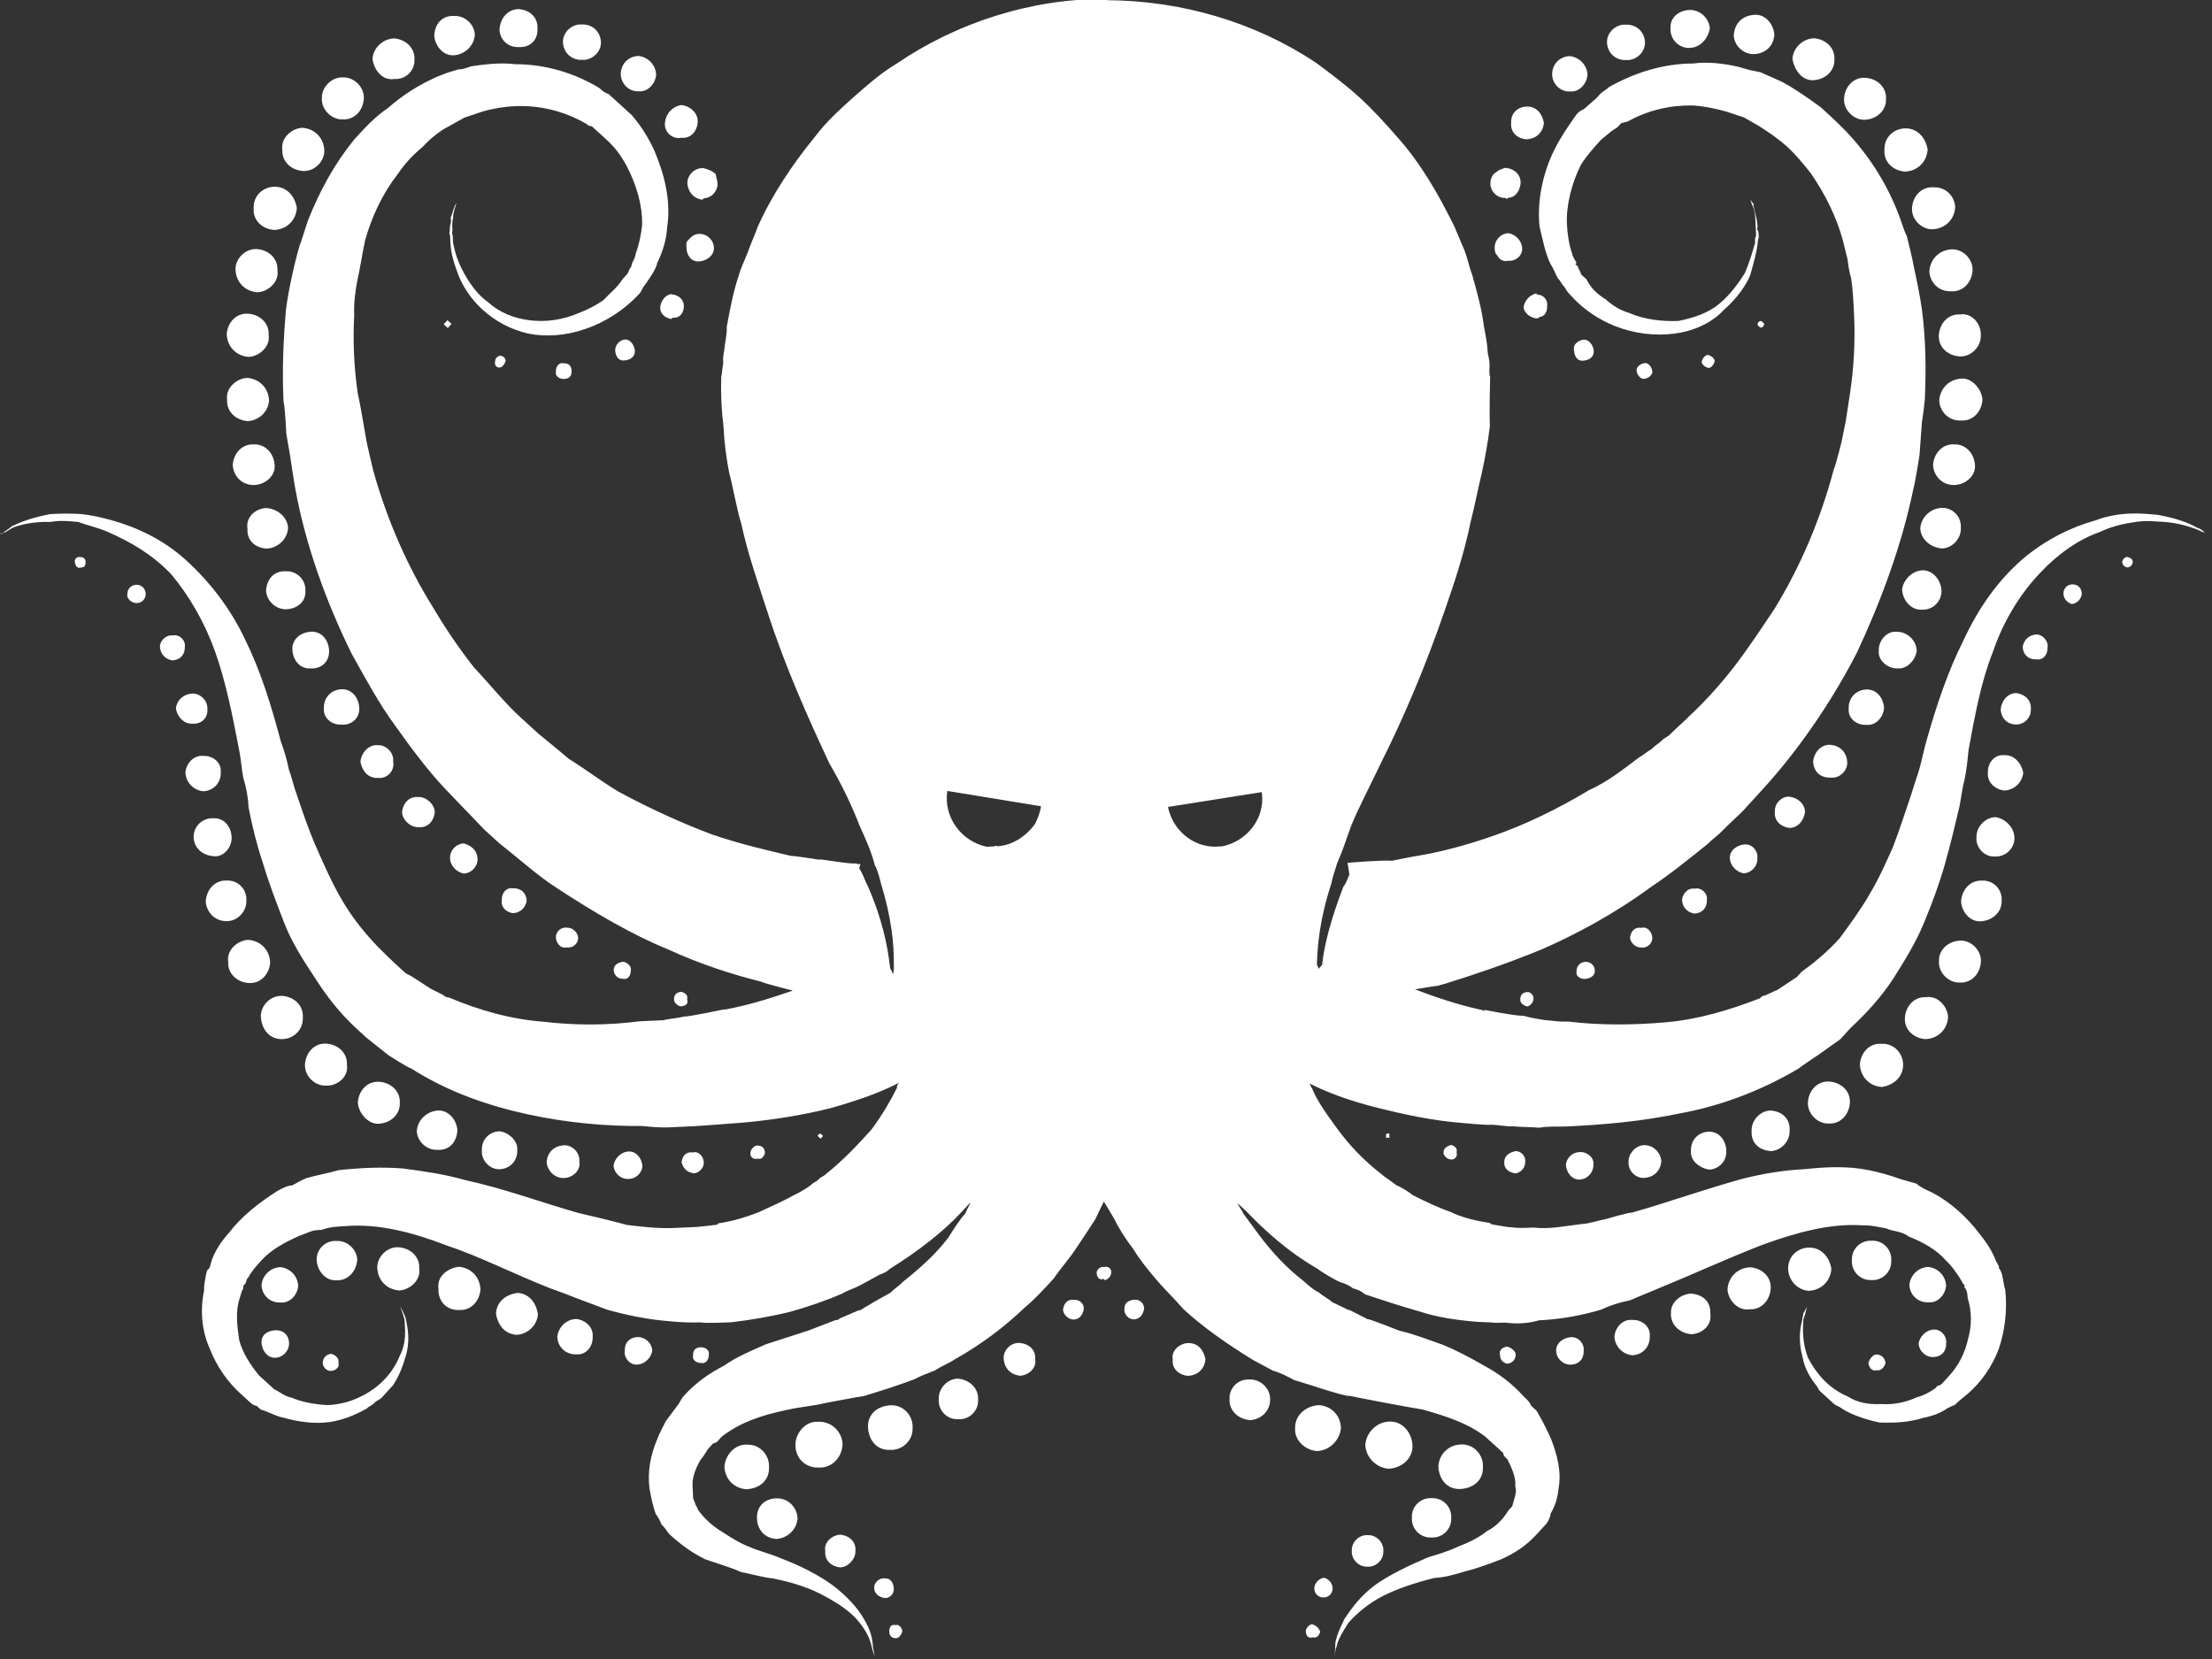 <?xml version="1.0" encoding="UTF-8" standalone="no"?> <svg xmlns="http://www.w3.org/2000/svg" xmlns:xlink="http://www.w3.org/1999/xlink" xmlns:serif="http://www.serif.com/" width="100%" height="100%" viewBox="0 0 536 402" version="1.1" xml:space="preserve" style="fill-rule:evenodd;clip-rule:evenodd;stroke-linejoin:round;stroke-miterlimit:2;"><rect x="0" y="0" width="536" height="402" fill="#333333" stroke="none"/> <g transform="matrix(1,0,0,1,-559.47,-1482.311)"> <g transform="matrix(331.383,302.098,302.098,-331.383,681.796,1537.988)"> <path d="M0.156,0.311C0.126,0.284 0.105,0.247 0.096,0.209C0.093,0.199 0.092,0.189 0.091,0.18C0.09,0.17 0.089,0.16 0.09,0.15C0.091,0.131 0.094,0.111 0.1,0.093C0.101,0.091 0.104,0.082 0.105,0.08C0.107,0.075 0.108,0.071 0.11,0.067C0.114,0.058 0.119,0.05 0.124,0.042C0.127,0.039 0.129,0.035 0.132,0.031C0.133,0.029 0.135,0.027 0.136,0.026C0.137,0.024 0.139,0.022 0.14,0.02C0.146,0.013 0.152,0.007 0.159,0.001C0.165,-0.005 0.172,-0.011 0.179,-0.016C0.181,-0.017 0.197,-0.029 0.201,-0.031C0.215,-0.041 0.23,-0.049 0.244,-0.057C0.272,-0.073 0.3,-0.085 0.324,-0.095C0.337,-0.099 0.349,-0.104 0.359,-0.109C0.366,-0.112 0.373,-0.115 0.379,-0.119C0.382,-0.12 0.385,-0.122 0.388,-0.124C0.405,-0.134 0.416,-0.144 0.423,-0.152C0.424,-0.153 0.425,-0.154 0.426,-0.156L0.424,-0.155C0.423,-0.155 0.422,-0.154 0.422,-0.154C0.414,-0.147 0.402,-0.138 0.384,-0.13C0.381,-0.129 0.378,-0.127 0.374,-0.126L0.373,-0.124C0.373,-0.124 0.372,-0.124 0.372,-0.125C0.372,-0.125 0.371,-0.125 0.371,-0.125C0.371,-0.126 0.359,-0.134 0.356,-0.136C0.354,-0.138 0.352,-0.139 0.352,-0.139C0.352,-0.139 0.352,-0.139 0.352,-0.139C0.352,-0.139 0.343,-0.145 0.342,-0.146C0.331,-0.152 0.319,-0.159 0.303,-0.166C0.288,-0.172 0.27,-0.178 0.25,-0.183C0.24,-0.185 0.229,-0.186 0.218,-0.188C0.215,-0.188 0.197,-0.189 0.197,-0.189C0.196,-0.189 0.185,-0.189 0.185,-0.189C0.185,-0.189 0.185,-0.189 0.185,-0.189L0.184,-0.189C0.172,-0.189 0.16,-0.187 0.147,-0.186C0.135,-0.184 0.122,-0.181 0.109,-0.177C0.084,-0.17 0.059,-0.159 0.035,-0.144C0.032,-0.142 0.022,-0.135 0.022,-0.135L0.013,-0.128C0.013,-0.128 0.013,-0.128 0.013,-0.128C0.012,-0.128 0.012,-0.128 0.013,-0.128C0.013,-0.128 0.004,-0.121 0.001,-0.119C-0.01,-0.11 -0.02,-0.1 -0.029,-0.089C-0.034,-0.084 -0.038,-0.078 -0.041,-0.073C-0.042,-0.071 -0.049,-0.06 -0.049,-0.06L-0.052,-0.055C-0.058,-0.043 -0.062,-0.03 -0.063,-0.017C-0.064,-0.01 -0.064,-0.004 -0.063,0.003C-0.063,0.009 -0.062,0.016 -0.06,0.021L-0.057,0.03L-0.052,0.039C-0.049,0.044 -0.045,0.049 -0.041,0.053C-0.032,0.062 -0.021,0.068 -0.01,0.071L-0.006,0.072C-0.005,0.072 -0.004,0.072 -0.003,0.073C-0.003,0.073 0.001,0.073 0.001,0.073L0.008,0.073C0.014,0.073 0.019,0.072 0.025,0.07C0.036,0.066 0.046,0.06 0.053,0.052C0.056,0.048 0.059,0.043 0.061,0.038C0.062,0.037 0.063,0.033 0.063,0.033L0.064,0.031C0.064,0.029 0.065,0.028 0.065,0.027C0.065,0.026 0.065,0.024 0.065,0.023C0.066,0.018 0.065,0.013 0.065,0.008C0.064,0.003 0.062,-0.002 0.06,-0.006C0.056,-0.015 0.05,-0.022 0.043,-0.027C0.036,-0.032 0.028,-0.035 0.02,-0.035C0.012,-0.036 0.005,-0.034 -0.001,-0.032C-0.007,-0.03 -0.012,-0.027 -0.016,-0.024C-0.017,-0.023 -0.018,-0.022 -0.019,-0.021C-0.02,-0.021 -0.02,-0.02 -0.021,-0.019C-0.023,-0.017 -0.024,-0.016 -0.025,-0.014C-0.027,-0.012 -0.028,-0.009 -0.029,-0.007C-0.03,-0.006 -0.03,-0.005 -0.03,-0.005C-0.03,-0.005 -0.03,-0.006 -0.029,-0.007C-0.029,-0.009 -0.027,-0.012 -0.026,-0.015C-0.024,-0.016 -0.024,-0.018 -0.022,-0.02C-0.021,-0.021 -0.021,-0.022 -0.02,-0.022C-0.019,-0.023 -0.018,-0.024 -0.017,-0.025C-0.013,-0.029 -0.008,-0.032 -0.002,-0.035C0.004,-0.038 0.012,-0.04 0.02,-0.04C0.029,-0.04 0.038,-0.038 0.047,-0.033C0.064,-0.023 0.077,-0.001 0.077,0.024C0.077,0.025 0.076,0.027 0.076,0.029C0.076,0.03 0.075,0.036 0.075,0.036C0.075,0.036 0.074,0.041 0.073,0.042C0.071,0.049 0.068,0.055 0.064,0.06C0.056,0.072 0.044,0.08 0.031,0.086C0.024,0.089 0.017,0.091 0.009,0.092C0.007,0.092 0.001,0.092 0.001,0.092L-0.005,0.092C-0.006,0.092 -0.007,0.092 -0.008,0.092C-0.01,0.091 -0.012,0.091 -0.014,0.091C-0.029,0.088 -0.044,0.081 -0.056,0.07C-0.063,0.065 -0.068,0.059 -0.073,0.053C-0.074,0.051 -0.075,0.049 -0.077,0.047L-0.08,0.042L-0.083,0.036L-0.085,0.031C-0.088,0.023 -0.09,0.015 -0.091,0.006C-0.093,-0.002 -0.093,-0.01 -0.093,-0.019C-0.092,-0.036 -0.088,-0.052 -0.082,-0.068L-0.077,-0.079C-0.076,-0.082 -0.072,-0.089 -0.071,-0.091C-0.067,-0.098 -0.063,-0.105 -0.058,-0.112C-0.048,-0.125 -0.038,-0.137 -0.026,-0.149C-0.023,-0.151 -0.013,-0.161 -0.013,-0.161L-0.004,-0.168C-0.004,-0.168 0.007,-0.177 0.011,-0.18C0.036,-0.199 0.065,-0.214 0.093,-0.225C0.108,-0.23 0.122,-0.235 0.137,-0.238C0.151,-0.241 0.166,-0.244 0.18,-0.245L0.195,-0.246C0.197,-0.246 0.208,-0.247 0.211,-0.247C0.215,-0.247 0.218,-0.247 0.221,-0.247C0.235,-0.246 0.248,-0.246 0.26,-0.244C0.285,-0.24 0.308,-0.235 0.327,-0.228C0.346,-0.222 0.363,-0.214 0.376,-0.207C0.377,-0.207 0.392,-0.199 0.392,-0.199C0.387,-0.208 0.381,-0.219 0.372,-0.231L0.371,-0.232C0.372,-0.232 0.371,-0.232 0.371,-0.232C0.371,-0.232 0.361,-0.246 0.358,-0.249C0.356,-0.252 0.353,-0.255 0.351,-0.258C0.348,-0.261 0.345,-0.264 0.342,-0.267C0.331,-0.28 0.318,-0.292 0.304,-0.302C0.29,-0.313 0.274,-0.321 0.257,-0.327C0.256,-0.328 0.255,-0.328 0.254,-0.328L0.247,-0.33L0.235,-0.332C0.235,-0.332 0.235,-0.332 0.235,-0.332L0.231,-0.333C0.222,-0.333 0.213,-0.333 0.204,-0.332C0.194,-0.331 0.185,-0.329 0.176,-0.326C0.167,-0.323 0.158,-0.319 0.149,-0.315C0.14,-0.311 0.131,-0.306 0.122,-0.301C0.118,-0.299 0.114,-0.296 0.11,-0.294C0.106,-0.291 0.101,-0.288 0.097,-0.286C0.08,-0.275 0.063,-0.265 0.045,-0.258C0.028,-0.251 0.01,-0.248 -0.007,-0.248C-0.024,-0.248 -0.039,-0.253 -0.051,-0.259C-0.057,-0.262 -0.062,-0.265 -0.066,-0.268C-0.071,-0.272 -0.075,-0.276 -0.078,-0.279C-0.084,-0.287 -0.087,-0.293 -0.089,-0.298C-0.089,-0.3 -0.09,-0.302 -0.09,-0.304C-0.091,-0.305 -0.091,-0.305 -0.091,-0.305C-0.091,-0.305 -0.09,-0.305 -0.09,-0.304C-0.089,-0.302 -0.089,-0.301 -0.088,-0.298C-0.086,-0.294 -0.082,-0.288 -0.075,-0.282C-0.072,-0.278 -0.068,-0.275 -0.064,-0.272C-0.059,-0.27 -0.054,-0.267 -0.048,-0.265C-0.036,-0.261 -0.023,-0.258 -0.008,-0.259C0.007,-0.261 0.023,-0.266 0.038,-0.274C0.053,-0.282 0.068,-0.293 0.084,-0.305C0.088,-0.308 0.091,-0.311 0.095,-0.314C0.1,-0.317 0.104,-0.32 0.108,-0.324C0.116,-0.33 0.125,-0.336 0.134,-0.341C0.144,-0.347 0.154,-0.352 0.164,-0.357C0.174,-0.362 0.185,-0.365 0.197,-0.368C0.208,-0.371 0.22,-0.373 0.232,-0.373L0.238,-0.373C0.238,-0.373 0.238,-0.373 0.239,-0.373C0.239,-0.373 0.24,-0.373 0.239,-0.373L0.254,-0.372C0.254,-0.372 0.266,-0.37 0.268,-0.369C0.291,-0.365 0.312,-0.356 0.331,-0.345C0.35,-0.334 0.367,-0.321 0.381,-0.308C0.385,-0.305 0.389,-0.302 0.392,-0.299C0.396,-0.295 0.399,-0.292 0.402,-0.289C0.405,-0.286 0.42,-0.27 0.42,-0.27C0.432,-0.257 0.442,-0.244 0.45,-0.232C0.458,-0.219 0.464,-0.208 0.468,-0.197C0.468,-0.198 0.468,-0.199 0.469,-0.2C0.471,-0.207 0.473,-0.216 0.474,-0.226C0.474,-0.236 0.474,-0.248 0.472,-0.26C0.472,-0.262 0.471,-0.263 0.471,-0.265C0.471,-0.267 0.47,-0.268 0.47,-0.27C0.47,-0.271 0.468,-0.278 0.467,-0.28C0.465,-0.286 0.462,-0.293 0.459,-0.3C0.456,-0.306 0.452,-0.313 0.447,-0.319L0.447,-0.32C0.447,-0.32 0.447,-0.32 0.447,-0.32C0.447,-0.32 0.447,-0.32 0.447,-0.32C0.447,-0.32 0.441,-0.327 0.44,-0.328C0.437,-0.331 0.434,-0.334 0.431,-0.337C0.425,-0.343 0.418,-0.348 0.411,-0.353C0.407,-0.355 0.396,-0.361 0.396,-0.361C0.396,-0.361 0.389,-0.365 0.387,-0.366C0.369,-0.375 0.349,-0.383 0.33,-0.394C0.32,-0.399 0.311,-0.405 0.301,-0.412C0.292,-0.419 0.284,-0.427 0.276,-0.436C0.273,-0.441 0.269,-0.446 0.266,-0.451C0.265,-0.453 0.264,-0.456 0.263,-0.459C0.261,-0.461 0.26,-0.464 0.259,-0.467C0.256,-0.478 0.254,-0.49 0.255,-0.501C0.255,-0.507 0.256,-0.513 0.258,-0.518L0.26,-0.522C0.26,-0.522 0.26,-0.523 0.26,-0.524L0.261,-0.526C0.263,-0.529 0.264,-0.531 0.266,-0.533C0.272,-0.543 0.28,-0.55 0.289,-0.554C0.299,-0.559 0.309,-0.561 0.318,-0.561L0.319,-0.561L0.325,-0.561C0.326,-0.561 0.328,-0.561 0.329,-0.56C0.33,-0.56 0.331,-0.56 0.332,-0.56C0.336,-0.558 0.341,-0.557 0.344,-0.555C0.352,-0.551 0.359,-0.546 0.364,-0.54C0.369,-0.534 0.372,-0.527 0.374,-0.521C0.374,-0.519 0.375,-0.518 0.375,-0.516C0.375,-0.514 0.376,-0.513 0.376,-0.511C0.376,-0.51 0.376,-0.508 0.376,-0.507C0.376,-0.505 0.376,-0.504 0.376,-0.502C0.375,-0.496 0.373,-0.491 0.371,-0.487C0.367,-0.478 0.361,-0.474 0.357,-0.471C0.356,-0.47 0.35,-0.468 0.35,-0.468C0.35,-0.468 0.356,-0.471 0.357,-0.472C0.36,-0.475 0.366,-0.48 0.368,-0.488C0.371,-0.496 0.372,-0.507 0.367,-0.519C0.365,-0.524 0.362,-0.529 0.357,-0.534C0.352,-0.538 0.346,-0.542 0.34,-0.544C0.337,-0.546 0.333,-0.546 0.33,-0.547L0.327,-0.547C0.326,-0.547 0.325,-0.547 0.324,-0.547C0.323,-0.547 0.32,-0.547 0.319,-0.547C0.312,-0.546 0.304,-0.544 0.298,-0.54C0.292,-0.535 0.286,-0.53 0.283,-0.523C0.282,-0.521 0.281,-0.519 0.281,-0.518L0.28,-0.517C0.28,-0.516 0.28,-0.516 0.28,-0.515L0.279,-0.513C0.279,-0.513 0.279,-0.513 0.279,-0.513C0.279,-0.513 0.279,-0.513 0.279,-0.513L0.279,-0.513L0.279,-0.512C0.278,-0.508 0.278,-0.504 0.278,-0.5C0.278,-0.492 0.281,-0.484 0.284,-0.477C0.285,-0.475 0.286,-0.473 0.287,-0.471C0.288,-0.469 0.289,-0.468 0.291,-0.466C0.293,-0.462 0.296,-0.459 0.299,-0.456C0.311,-0.443 0.328,-0.434 0.346,-0.427C0.364,-0.419 0.383,-0.414 0.404,-0.406C0.406,-0.405 0.419,-0.4 0.419,-0.4C0.424,-0.398 0.429,-0.396 0.434,-0.394C0.444,-0.389 0.454,-0.383 0.463,-0.376C0.467,-0.373 0.472,-0.369 0.476,-0.365C0.478,-0.364 0.488,-0.354 0.488,-0.354C0.495,-0.346 0.502,-0.337 0.508,-0.328C0.513,-0.32 0.518,-0.311 0.522,-0.302C0.523,-0.299 0.524,-0.297 0.525,-0.295C0.526,-0.293 0.529,-0.284 0.53,-0.281C0.531,-0.279 0.532,-0.277 0.532,-0.275C0.537,-0.257 0.54,-0.24 0.54,-0.225C0.54,-0.223 0.54,-0.221 0.54,-0.219C0.541,-0.221 0.541,-0.223 0.542,-0.225C0.542,-0.23 0.543,-0.235 0.544,-0.241C0.545,-0.251 0.544,-0.263 0.542,-0.275C0.542,-0.278 0.541,-0.281 0.541,-0.284C0.54,-0.287 0.539,-0.29 0.538,-0.293C0.537,-0.296 0.535,-0.303 0.535,-0.303C0.535,-0.303 0.535,-0.303 0.535,-0.303C0.535,-0.302 0.535,-0.302 0.535,-0.302L0.53,-0.313C0.53,-0.314 0.53,-0.314 0.529,-0.315C0.528,-0.317 0.522,-0.329 0.522,-0.329C0.518,-0.336 0.514,-0.343 0.51,-0.35C0.507,-0.357 0.503,-0.365 0.501,-0.374C0.498,-0.382 0.496,-0.391 0.496,-0.4C0.496,-0.403 0.497,-0.405 0.497,-0.407L0.498,-0.417C0.498,-0.417 0.5,-0.425 0.501,-0.427C0.504,-0.436 0.509,-0.444 0.516,-0.45C0.52,-0.453 0.524,-0.456 0.528,-0.458C0.529,-0.458 0.532,-0.459 0.534,-0.46C0.537,-0.46 0.539,-0.461 0.541,-0.461C0.55,-0.461 0.557,-0.46 0.564,-0.458C0.571,-0.455 0.577,-0.452 0.583,-0.45C0.588,-0.447 0.594,-0.444 0.598,-0.441C0.608,-0.435 0.617,-0.431 0.626,-0.429C0.634,-0.427 0.642,-0.426 0.648,-0.427C0.655,-0.428 0.659,-0.43 0.662,-0.432C0.663,-0.433 0.667,-0.435 0.667,-0.435C0.667,-0.435 0.663,-0.432 0.663,-0.432C0.66,-0.429 0.656,-0.426 0.649,-0.424C0.643,-0.422 0.634,-0.421 0.624,-0.422C0.615,-0.423 0.604,-0.426 0.594,-0.43C0.588,-0.432 0.583,-0.435 0.577,-0.437C0.572,-0.439 0.566,-0.44 0.56,-0.441C0.555,-0.442 0.549,-0.442 0.544,-0.441C0.543,-0.441 0.542,-0.44 0.541,-0.44C0.539,-0.439 0.539,-0.439 0.537,-0.438C0.536,-0.437 0.534,-0.435 0.532,-0.433C0.529,-0.43 0.527,-0.425 0.526,-0.42C0.526,-0.418 0.525,-0.413 0.525,-0.413L0.525,-0.409C0.525,-0.409 0.525,-0.409 0.525,-0.409C0.525,-0.409 0.525,-0.409 0.525,-0.409L0.526,-0.407C0.526,-0.405 0.526,-0.404 0.526,-0.403C0.528,-0.391 0.534,-0.38 0.542,-0.369C0.546,-0.363 0.551,-0.358 0.555,-0.352C0.555,-0.352 0.567,-0.336 0.568,-0.335L0.575,-0.323C0.575,-0.323 0.58,-0.314 0.582,-0.31C0.583,-0.307 0.585,-0.303 0.587,-0.299C0.588,-0.295 0.59,-0.291 0.591,-0.287C0.596,-0.272 0.599,-0.256 0.6,-0.241C0.601,-0.234 0.601,-0.226 0.601,-0.219C0.6,-0.212 0.6,-0.205 0.599,-0.199C0.598,-0.192 0.597,-0.186 0.596,-0.18C0.595,-0.177 0.593,-0.17 0.593,-0.17C0.593,-0.17 0.6,-0.172 0.603,-0.173C0.608,-0.175 0.615,-0.177 0.621,-0.178C0.628,-0.18 0.634,-0.181 0.642,-0.182C0.649,-0.183 0.656,-0.183 0.664,-0.184C0.679,-0.184 0.694,-0.182 0.71,-0.179C0.714,-0.178 0.718,-0.177 0.722,-0.176C0.726,-0.174 0.73,-0.173 0.734,-0.172C0.738,-0.17 0.749,-0.165 0.749,-0.165C0.749,-0.165 0.762,-0.159 0.762,-0.158C0.764,-0.157 0.79,-0.141 0.796,-0.137C0.808,-0.131 0.819,-0.126 0.831,-0.125C0.832,-0.125 0.834,-0.125 0.835,-0.125L0.837,-0.125C0.837,-0.125 0.837,-0.125 0.837,-0.125C0.837,-0.125 0.837,-0.125 0.837,-0.125L0.844,-0.125C0.845,-0.126 0.846,-0.126 0.848,-0.126C0.853,-0.128 0.858,-0.13 0.861,-0.134C0.863,-0.135 0.864,-0.137 0.865,-0.139C0.866,-0.141 0.866,-0.141 0.867,-0.143C0.867,-0.144 0.867,-0.145 0.867,-0.146C0.868,-0.151 0.868,-0.157 0.866,-0.162C0.865,-0.168 0.863,-0.173 0.86,-0.179C0.858,-0.184 0.855,-0.189 0.852,-0.194C0.847,-0.205 0.843,-0.215 0.841,-0.224C0.839,-0.234 0.84,-0.242 0.841,-0.249C0.843,-0.256 0.845,-0.261 0.847,-0.263C0.848,-0.264 0.851,-0.268 0.851,-0.268C0.851,-0.268 0.848,-0.264 0.848,-0.263C0.846,-0.26 0.845,-0.255 0.844,-0.249C0.844,-0.242 0.845,-0.234 0.848,-0.226C0.851,-0.218 0.856,-0.209 0.862,-0.2C0.866,-0.196 0.869,-0.191 0.872,-0.186C0.876,-0.18 0.879,-0.174 0.882,-0.168C0.885,-0.161 0.887,-0.154 0.887,-0.145C0.887,-0.143 0.887,-0.141 0.887,-0.138C0.887,-0.136 0.886,-0.133 0.885,-0.132C0.884,-0.127 0.882,-0.123 0.879,-0.119C0.874,-0.111 0.866,-0.106 0.858,-0.102C0.856,-0.101 0.848,-0.098 0.848,-0.098L0.842,-0.096L0.838,-0.096C0.836,-0.095 0.834,-0.095 0.832,-0.095C0.822,-0.094 0.813,-0.095 0.805,-0.097C0.796,-0.099 0.788,-0.101 0.78,-0.104C0.773,-0.107 0.765,-0.11 0.758,-0.114C0.758,-0.114 0.742,-0.12 0.741,-0.121L0.73,-0.124C0.73,-0.124 0.73,-0.124 0.73,-0.124C0.731,-0.124 0.731,-0.124 0.731,-0.124C0.731,-0.124 0.724,-0.126 0.721,-0.127C0.718,-0.127 0.715,-0.128 0.712,-0.128C0.709,-0.129 0.705,-0.129 0.702,-0.129C0.69,-0.13 0.679,-0.129 0.668,-0.127C0.663,-0.126 0.658,-0.125 0.653,-0.124C0.651,-0.123 0.649,-0.123 0.647,-0.122C0.649,-0.122 0.651,-0.122 0.653,-0.122C0.668,-0.123 0.685,-0.123 0.703,-0.119C0.705,-0.119 0.715,-0.117 0.717,-0.116C0.719,-0.115 0.722,-0.114 0.724,-0.114C0.726,-0.113 0.728,-0.112 0.731,-0.112C0.74,-0.108 0.749,-0.104 0.759,-0.099C0.768,-0.095 0.777,-0.089 0.786,-0.082L0.792,-0.077C0.795,-0.075 0.796,-0.073 0.799,-0.071C0.803,-0.068 0.807,-0.064 0.81,-0.059C0.818,-0.051 0.825,-0.042 0.831,-0.032C0.833,-0.027 0.836,-0.022 0.839,-0.018C0.839,-0.018 0.845,-0.005 0.846,-0.003C0.855,0.016 0.863,0.035 0.872,0.053C0.881,0.07 0.891,0.086 0.905,0.097C0.908,0.1 0.912,0.102 0.915,0.104C0.918,0.105 0.919,0.106 0.921,0.107C0.923,0.108 0.925,0.109 0.927,0.109C0.935,0.112 0.943,0.114 0.951,0.113C0.955,0.113 0.959,0.112 0.963,0.111L0.963,0.111C0.964,0.111 0.963,0.111 0.963,0.111C0.963,0.111 0.963,0.111 0.963,0.111L0.966,0.11C0.966,0.11 0.967,0.11 0.967,0.11L0.968,0.109C0.97,0.109 0.972,0.107 0.973,0.106C0.98,0.102 0.985,0.096 0.988,0.09C0.992,0.083 0.994,0.076 0.994,0.068C0.994,0.067 0.994,0.064 0.994,0.063C0.994,0.062 0.994,0.061 0.993,0.06L0.993,0.058C0.992,0.054 0.991,0.051 0.989,0.048C0.986,0.041 0.982,0.036 0.977,0.032C0.972,0.027 0.967,0.024 0.961,0.023C0.95,0.019 0.939,0.021 0.931,0.024C0.923,0.028 0.918,0.034 0.915,0.038C0.915,0.039 0.912,0.044 0.912,0.044C0.912,0.044 0.913,0.041 0.913,0.04C0.914,0.039 0.914,0.038 0.915,0.037C0.917,0.033 0.921,0.027 0.929,0.022C0.933,0.019 0.938,0.017 0.944,0.016C0.945,0.016 0.947,0.015 0.948,0.015C0.95,0.015 0.951,0.015 0.953,0.015C0.954,0.015 0.956,0.015 0.958,0.015C0.96,0.015 0.961,0.016 0.963,0.016C0.969,0.017 0.976,0.02 0.983,0.024C0.989,0.029 0.995,0.035 0.999,0.042C1.002,0.046 1.004,0.05 1.005,0.054C1.005,0.055 1.006,0.056 1.006,0.057C1.007,0.058 1.007,0.06 1.007,0.061L1.008,0.068C1.009,0.077 1.008,0.087 1.004,0.097C1,0.106 0.994,0.115 0.985,0.123C0.983,0.124 0.981,0.126 0.978,0.128L0.976,0.129C0.975,0.129 0.975,0.129 0.974,0.13L0.971,0.131C0.965,0.134 0.96,0.135 0.954,0.136C0.943,0.138 0.931,0.138 0.92,0.135C0.917,0.134 0.914,0.133 0.911,0.133C0.909,0.132 0.905,0.13 0.903,0.129C0.898,0.127 0.892,0.124 0.887,0.121C0.877,0.115 0.869,0.107 0.861,0.098C0.853,0.09 0.846,0.081 0.84,0.072C0.828,0.053 0.818,0.034 0.808,0.018C0.806,0.016 0.8,0.006 0.8,0.006C0.797,0.002 0.795,-0.002 0.792,-0.005C0.786,-0.012 0.781,-0.019 0.774,-0.024C0.771,-0.027 0.768,-0.03 0.765,-0.032C0.764,-0.033 0.756,-0.038 0.756,-0.038C0.756,-0.038 0.756,-0.038 0.756,-0.038C0.756,-0.038 0.756,-0.038 0.756,-0.038L0.755,-0.038C0.749,-0.042 0.742,-0.046 0.735,-0.048C0.728,-0.051 0.721,-0.053 0.714,-0.055C0.712,-0.055 0.706,-0.056 0.704,-0.057C0.702,-0.057 0.696,-0.058 0.694,-0.058C0.681,-0.059 0.67,-0.058 0.66,-0.056C0.65,-0.054 0.641,-0.052 0.635,-0.049C0.634,-0.049 0.633,-0.048 0.632,-0.048C0.643,-0.045 0.655,-0.04 0.668,-0.033C0.681,-0.026 0.695,-0.018 0.709,-0.007C0.709,-0.007 0.717,-0.001 0.719,0.001C0.722,0.004 0.726,0.006 0.729,0.009C0.733,0.012 0.736,0.015 0.74,0.018C0.743,0.022 0.747,0.025 0.75,0.028C0.764,0.042 0.778,0.057 0.791,0.075C0.804,0.092 0.815,0.113 0.822,0.136C0.822,0.137 0.825,0.149 0.825,0.149L0.828,0.163C0.828,0.163 0.828,0.164 0.828,0.164C0.828,0.165 0.828,0.165 0.828,0.165L0.828,0.171C0.829,0.183 0.829,0.195 0.827,0.207C0.825,0.218 0.823,0.229 0.819,0.24C0.815,0.251 0.811,0.261 0.806,0.271C0.801,0.281 0.796,0.29 0.791,0.299C0.788,0.304 0.785,0.308 0.783,0.312C0.78,0.317 0.777,0.321 0.774,0.325C0.764,0.341 0.754,0.357 0.748,0.373C0.741,0.389 0.738,0.405 0.738,0.42C0.738,0.435 0.741,0.449 0.747,0.46C0.749,0.465 0.752,0.47 0.756,0.475C0.759,0.479 0.762,0.482 0.766,0.485C0.773,0.491 0.779,0.494 0.784,0.496C0.786,0.497 0.788,0.497 0.789,0.498C0.79,0.498 0.791,0.498 0.791,0.498C0.791,0.498 0.79,0.498 0.789,0.498C0.788,0.498 0.786,0.498 0.784,0.497C0.779,0.496 0.772,0.493 0.764,0.488C0.76,0.485 0.756,0.482 0.752,0.478C0.748,0.474 0.744,0.469 0.741,0.463C0.734,0.452 0.728,0.437 0.726,0.421C0.724,0.404 0.726,0.386 0.732,0.367C0.737,0.349 0.745,0.331 0.754,0.313C0.756,0.309 0.759,0.304 0.761,0.3C0.763,0.296 0.765,0.291 0.767,0.287C0.771,0.278 0.775,0.269 0.779,0.259C0.782,0.25 0.785,0.241 0.787,0.231C0.789,0.222 0.79,0.212 0.791,0.203C0.791,0.194 0.79,0.185 0.788,0.176L0.788,0.172C0.788,0.172 0.788,0.172 0.788,0.172L0.785,0.16L0.782,0.153C0.781,0.152 0.781,0.151 0.781,0.15C0.773,0.134 0.764,0.119 0.752,0.106C0.74,0.093 0.727,0.081 0.713,0.071C0.71,0.068 0.707,0.066 0.703,0.063C0.7,0.061 0.697,0.059 0.693,0.057C0.69,0.054 0.675,0.045 0.675,0.045C0.675,0.045 0.675,0.045 0.676,0.045L0.674,0.044C0.662,0.037 0.65,0.032 0.64,0.028C0.64,0.028 0.647,0.037 0.648,0.038C0.649,0.04 0.65,0.041 0.651,0.043C0.658,0.055 0.667,0.071 0.676,0.09C0.684,0.108 0.692,0.13 0.697,0.155C0.7,0.167 0.702,0.18 0.704,0.193C0.704,0.196 0.705,0.2 0.705,0.203C0.705,0.206 0.706,0.217 0.706,0.219L0.706,0.235C0.706,0.249 0.705,0.263 0.703,0.278C0.701,0.293 0.698,0.308 0.694,0.323C0.685,0.352 0.673,0.382 0.657,0.409C0.655,0.413 0.647,0.425 0.647,0.425L0.636,0.439C0.634,0.442 0.632,0.445 0.629,0.449C0.619,0.461 0.608,0.473 0.595,0.484C0.589,0.489 0.582,0.494 0.575,0.499C0.574,0.5 0.562,0.508 0.562,0.508C0.561,0.508 0.554,0.512 0.554,0.512C0.539,0.52 0.523,0.525 0.506,0.527C0.498,0.528 0.489,0.528 0.481,0.528C0.472,0.527 0.464,0.526 0.456,0.524L0.45,0.522L0.444,0.52L0.439,0.517C0.437,0.516 0.435,0.515 0.433,0.514C0.426,0.51 0.419,0.505 0.414,0.499C0.402,0.488 0.394,0.474 0.389,0.459C0.389,0.457 0.388,0.455 0.388,0.453C0.388,0.451 0.388,0.451 0.388,0.45L0.387,0.441C0.386,0.439 0.386,0.438 0.386,0.436C0.387,0.428 0.388,0.421 0.39,0.414C0.394,0.4 0.402,0.387 0.412,0.378C0.418,0.374 0.423,0.37 0.43,0.367C0.431,0.367 0.438,0.364 0.438,0.364C0.44,0.364 0.442,0.363 0.443,0.363C0.445,0.363 0.446,0.362 0.448,0.362C0.473,0.359 0.495,0.371 0.507,0.387C0.513,0.395 0.516,0.404 0.516,0.412C0.517,0.421 0.516,0.429 0.514,0.435C0.511,0.441 0.508,0.447 0.505,0.451C0.504,0.452 0.504,0.453 0.503,0.454C0.502,0.455 0.501,0.456 0.5,0.456C0.499,0.458 0.497,0.459 0.496,0.46C0.493,0.462 0.49,0.464 0.489,0.465C0.487,0.465 0.486,0.466 0.486,0.466C0.486,0.466 0.487,0.465 0.489,0.464C0.49,0.464 0.493,0.462 0.495,0.46C0.497,0.458 0.498,0.457 0.499,0.456C0.5,0.455 0.501,0.454 0.502,0.453C0.502,0.452 0.503,0.451 0.504,0.45C0.506,0.446 0.509,0.44 0.511,0.434C0.512,0.428 0.513,0.421 0.512,0.413C0.511,0.405 0.507,0.398 0.502,0.391C0.496,0.385 0.488,0.379 0.479,0.376C0.475,0.374 0.47,0.373 0.465,0.373C0.46,0.372 0.455,0.372 0.45,0.374C0.448,0.374 0.447,0.374 0.446,0.374C0.445,0.375 0.443,0.375 0.442,0.376L0.44,0.376C0.44,0.376 0.44,0.377 0.44,0.377C0.44,0.377 0.436,0.378 0.435,0.379C0.431,0.381 0.426,0.385 0.422,0.389C0.415,0.396 0.409,0.407 0.406,0.418C0.405,0.424 0.405,0.43 0.405,0.435L0.406,0.442C0.406,0.442 0.406,0.442 0.406,0.442L0.407,0.446C0.407,0.447 0.407,0.448 0.407,0.449L0.409,0.452C0.413,0.464 0.42,0.474 0.429,0.482C0.434,0.486 0.439,0.489 0.445,0.492L0.454,0.496L0.463,0.498C0.469,0.499 0.475,0.5 0.482,0.5C0.488,0.5 0.495,0.499 0.501,0.498C0.514,0.495 0.527,0.49 0.538,0.483L0.547,0.477C0.548,0.476 0.553,0.472 0.555,0.471C0.56,0.467 0.565,0.462 0.57,0.457C0.58,0.447 0.589,0.436 0.597,0.424C0.599,0.421 0.605,0.412 0.605,0.412C0.605,0.412 0.605,0.412 0.605,0.412C0.605,0.412 0.605,0.412 0.605,0.412L0.611,0.402C0.611,0.402 0.617,0.391 0.618,0.388C0.631,0.363 0.64,0.337 0.645,0.311C0.647,0.298 0.649,0.285 0.65,0.273C0.651,0.26 0.651,0.248 0.65,0.236L0.65,0.235C0.65,0.235 0.65,0.235 0.65,0.235C0.65,0.235 0.649,0.224 0.649,0.222L0.648,0.218C0.648,0.215 0.647,0.213 0.647,0.21C0.646,0.207 0.646,0.205 0.645,0.202C0.643,0.191 0.641,0.18 0.637,0.171C0.631,0.151 0.624,0.134 0.616,0.119C0.608,0.104 0.6,0.092 0.593,0.083C0.592,0.082 0.584,0.071 0.584,0.071C0.58,0.068 0.567,0.054 0.567,0.054L0.572,0.05C0.573,0.047 0.574,0.045 0.574,0.043C0.581,0.025 0.588,0.012 0.594,0.004C0.594,0.004 0.594,0.004 0.594,0.003L0.594,0.001C0.594,0.001 0.593,0.002 0.592,0.002C0.585,0.01 0.576,0.022 0.568,0.04C0.566,0.043 0.565,0.046 0.563,0.05C0.561,0.056 0.558,0.063 0.555,0.07C0.551,0.081 0.548,0.093 0.544,0.106C0.537,0.131 0.527,0.16 0.514,0.19C0.508,0.204 0.501,0.22 0.492,0.235C0.49,0.239 0.48,0.256 0.479,0.258C0.475,0.265 0.47,0.273 0.465,0.28C0.462,0.283 0.454,0.292 0.454,0.292L0.447,0.3C0.445,0.301 0.444,0.303 0.442,0.305C0.44,0.307 0.438,0.308 0.437,0.309C0.434,0.312 0.43,0.315 0.426,0.318C0.419,0.324 0.411,0.329 0.403,0.334C0.399,0.336 0.395,0.339 0.391,0.341C0.389,0.342 0.38,0.346 0.378,0.347C0.36,0.354 0.342,0.36 0.322,0.362C0.313,0.363 0.303,0.364 0.293,0.364C0.283,0.364 0.273,0.363 0.263,0.362C0.224,0.356 0.187,0.338 0.157,0.311C0.157,0.311 0.157,0.311 0.156,0.311ZM0.65,0.235L0.65,0.235C0.65,0.235 0.65,0.235 0.65,0.235ZM0.185,-0.189L0.185,-0.189C0.185,-0.189 0.185,-0.189 0.185,-0.189ZM0.48,0.008C0.478,0.009 0.476,0.01 0.475,0.011L0.507,0.051C0.518,0.042 0.519,0.026 0.511,0.015C0.51,0.014 0.508,0.012 0.508,0.012C0.5,0.005 0.489,0.004 0.48,0.008ZM0.417,-0.071C0.405,-0.078 0.389,-0.075 0.381,-0.063L0.424,-0.035C0.426,-0.038 0.427,-0.041 0.428,-0.044C0.429,-0.052 0.427,-0.061 0.421,-0.067C0.42,-0.067 0.42,-0.068 0.42,-0.068C0.419,-0.069 0.418,-0.07 0.417,-0.071ZM0.584,0.072L0.584,0.072C0.584,0.072 0.584,0.072 0.584,0.072ZM0.584,0.071L0.583,0.071C0.583,0.071 0.583,0.071 0.583,0.071C0.583,0.071 0.583,0.071 0.583,0.071C0.583,0.071 0.583,0.071 0.583,0.071C0.583,0.071 0.583,0.071 0.584,0.071ZM0.392,0.505C0.396,0.5 0.403,0.5 0.407,0.504C0.411,0.508 0.411,0.514 0.408,0.519C0.404,0.523 0.397,0.523 0.393,0.519C0.389,0.515 0.388,0.509 0.392,0.505ZM-0.075,0.078C-0.071,0.074 -0.065,0.074 -0.061,0.078C-0.056,0.082 -0.056,0.088 -0.06,0.092C-0.064,0.097 -0.07,0.097 -0.075,0.093C-0.079,0.089 -0.079,0.083 -0.075,0.078ZM0.42,0.525C0.424,0.521 0.431,0.521 0.435,0.525C0.439,0.529 0.44,0.535 0.436,0.54C0.432,0.544 0.425,0.545 0.421,0.541C0.416,0.536 0.416,0.53 0.42,0.525ZM-0.099,0.052C-0.095,0.048 -0.088,0.047 -0.084,0.051C-0.08,0.055 -0.079,0.062 -0.083,0.067C-0.087,0.071 -0.094,0.071 -0.098,0.067C-0.103,0.063 -0.103,0.057 -0.099,0.052ZM0.372,0.476C0.376,0.472 0.382,0.472 0.386,0.476C0.39,0.479 0.391,0.486 0.387,0.49C0.383,0.494 0.377,0.494 0.373,0.49C0.369,0.487 0.368,0.48 0.372,0.476ZM-0.045,0.096C-0.041,0.092 -0.035,0.092 -0.031,0.096C-0.027,0.099 -0.026,0.106 -0.03,0.11C-0.034,0.114 -0.04,0.114 -0.044,0.11C-0.048,0.107 -0.049,0.1 -0.045,0.096ZM0.452,0.537C0.457,0.533 0.464,0.532 0.468,0.536C0.473,0.541 0.473,0.548 0.469,0.552C0.465,0.557 0.458,0.557 0.453,0.553C0.449,0.549 0.448,0.542 0.452,0.537ZM-0.115,0.02C-0.11,0.016 -0.103,0.015 -0.099,0.02C-0.094,0.024 -0.094,0.031 -0.098,0.035C-0.102,0.04 -0.109,0.04 -0.114,0.036C-0.118,0.032 -0.119,0.025 -0.115,0.02ZM0.362,0.443C0.365,0.44 0.371,0.439 0.375,0.443C0.379,0.446 0.379,0.452 0.376,0.456C0.372,0.46 0.366,0.46 0.362,0.457C0.358,0.453 0.358,0.447 0.362,0.443ZM-0.01,0.104C-0.007,0.101 -0.001,0.1 0.003,0.104C0.007,0.107 0.007,0.113 0.004,0.117C0,0.121 -0.006,0.121 -0.01,0.118C-0.014,0.114 -0.014,0.108 -0.01,0.104ZM0.487,0.54C0.491,0.535 0.499,0.535 0.503,0.539C0.508,0.544 0.508,0.551 0.504,0.555C0.5,0.56 0.493,0.56 0.488,0.556C0.483,0.552 0.483,0.545 0.487,0.54ZM-0.121,-0.014C-0.117,-0.019 -0.109,-0.019 -0.105,-0.015C-0.1,-0.011 -0.1,-0.004 -0.104,0.001C-0.108,0.006 -0.116,0.006 -0.12,0.002C-0.125,-0.002 -0.125,-0.01 -0.121,-0.014ZM0.363,0.409C0.366,0.405 0.371,0.405 0.375,0.408C0.379,0.412 0.379,0.417 0.376,0.421C0.372,0.424 0.367,0.425 0.363,0.421C0.36,0.418 0.359,0.413 0.363,0.409ZM0.025,0.101C0.028,0.097 0.034,0.097 0.037,0.101C0.041,0.104 0.041,0.109 0.038,0.113C0.035,0.117 0.029,0.117 0.025,0.114C0.022,0.11 0.022,0.105 0.025,0.101ZM0.522,0.534C0.526,0.529 0.533,0.529 0.538,0.533C0.543,0.538 0.543,0.545 0.539,0.55C0.534,0.554 0.527,0.555 0.522,0.55C0.518,0.546 0.517,0.539 0.522,0.534ZM-0.118,-0.049C-0.114,-0.054 -0.107,-0.054 -0.102,-0.05C-0.097,-0.046 -0.097,-0.038 -0.101,-0.034C-0.106,-0.029 -0.113,-0.029 -0.118,-0.033C-0.122,-0.037 -0.123,-0.045 -0.118,-0.049ZM0.056,0.085C0.059,0.082 0.064,0.081 0.068,0.084C0.068,0.085 0.068,0.085 0.068,0.085C0.071,0.088 0.071,0.093 0.068,0.096C0.067,0.097 0.065,0.098 0.064,0.099C0.061,0.099 0.059,0.098 0.057,0.097C0.053,0.094 0.053,0.088 0.056,0.085ZM0.375,0.384C0.374,0.382 0.375,0.379 0.377,0.377C0.38,0.374 0.385,0.374 0.388,0.377C0.389,0.377 0.389,0.377 0.389,0.378C0.392,0.381 0.391,0.385 0.389,0.388C0.386,0.392 0.381,0.392 0.377,0.389C0.376,0.387 0.375,0.386 0.375,0.384ZM0.554,0.521C0.558,0.516 0.566,0.516 0.57,0.52C0.575,0.525 0.575,0.532 0.571,0.537C0.567,0.541 0.56,0.542 0.555,0.537C0.55,0.533 0.55,0.526 0.554,0.521ZM-0.108,-0.083C-0.104,-0.088 -0.097,-0.088 -0.092,-0.084C-0.087,-0.079 -0.087,-0.072 -0.091,-0.067C-0.096,-0.063 -0.103,-0.062 -0.108,-0.067C-0.112,-0.071 -0.113,-0.078 -0.108,-0.083ZM0.402,0.353C0.402,0.353 0.402,0.353 0.402,0.353C0.403,0.352 0.404,0.351 0.406,0.351C0.408,0.35 0.411,0.351 0.412,0.353C0.415,0.355 0.416,0.36 0.413,0.363C0.41,0.366 0.405,0.366 0.402,0.364C0.399,0.361 0.399,0.356 0.402,0.353ZM0.077,0.062C0.077,0.061 0.078,0.06 0.079,0.059C0.079,0.059 0.079,0.059 0.079,0.059C0.082,0.056 0.086,0.055 0.089,0.058C0.092,0.061 0.093,0.066 0.09,0.069C0.087,0.072 0.082,0.072 0.079,0.069C0.077,0.067 0.077,0.065 0.077,0.062ZM0.584,0.502C0.588,0.498 0.595,0.497 0.6,0.502C0.605,0.506 0.605,0.513 0.601,0.518C0.597,0.523 0.589,0.523 0.585,0.519C0.58,0.514 0.58,0.507 0.584,0.502ZM-0.093,-0.114C-0.088,-0.119 -0.081,-0.119 -0.076,-0.115C-0.072,-0.111 -0.071,-0.103 -0.076,-0.099C-0.08,-0.094 -0.087,-0.094 -0.092,-0.098C-0.097,-0.102 -0.097,-0.11 -0.093,-0.114ZM0.09,0.026C0.092,0.023 0.096,0.023 0.099,0.025C0.099,0.025 0.099,0.025 0.099,0.026C0.102,0.028 0.102,0.032 0.099,0.035C0.097,0.037 0.094,0.037 0.092,0.036C0.091,0.036 0.091,0.035 0.09,0.035C0.088,0.033 0.088,0.029 0.09,0.026ZM0.435,0.34C0.437,0.338 0.441,0.338 0.444,0.34C0.445,0.341 0.445,0.341 0.445,0.342C0.447,0.344 0.446,0.347 0.444,0.349C0.442,0.352 0.438,0.352 0.436,0.35C0.436,0.35 0.435,0.35 0.435,0.35C0.433,0.347 0.433,0.343 0.435,0.34ZM0.611,0.48C0.615,0.475 0.622,0.475 0.627,0.479C0.632,0.483 0.632,0.491 0.628,0.495C0.624,0.5 0.616,0.501 0.612,0.496C0.607,0.492 0.607,0.485 0.611,0.48ZM-0.073,-0.143C-0.068,-0.148 -0.061,-0.148 -0.056,-0.144C-0.052,-0.14 -0.051,-0.132 -0.056,-0.128C-0.06,-0.123 -0.067,-0.123 -0.072,-0.127C-0.077,-0.131 -0.077,-0.138 -0.073,-0.143ZM0.535,0.418C0.535,0.418 0.536,0.418 0.537,0.418C0.538,0.419 0.538,0.42 0.537,0.421C0.536,0.421 0.535,0.421 0.535,0.421C0.534,0.42 0.534,0.419 0.535,0.418ZM0.01,-0.06C0.011,-0.06 0.012,-0.06 0.013,-0.06C0.013,-0.059 0.013,-0.058 0.013,-0.057C0.012,-0.057 0.011,-0.057 0.01,-0.057C0.01,-0.058 0.01,-0.059 0.01,-0.06ZM0.088,-0.008C0.09,-0.01 0.093,-0.011 0.095,-0.009C0.098,-0.006 0.098,-0.003 0.096,-0.001C0.094,0.001 0.09,0.002 0.088,-0C0.086,-0.002 0.086,-0.006 0.088,-0.008ZM0.471,0.341C0.473,0.339 0.476,0.338 0.478,0.34C0.481,0.343 0.481,0.346 0.479,0.348C0.477,0.35 0.473,0.351 0.471,0.349C0.469,0.347 0.468,0.343 0.471,0.341ZM0.526,0.383C0.527,0.382 0.529,0.382 0.531,0.383C0.532,0.384 0.532,0.386 0.531,0.388C0.53,0.389 0.528,0.389 0.526,0.388C0.525,0.387 0.525,0.385 0.526,0.383ZM0.044,-0.056C0.045,-0.058 0.047,-0.058 0.048,-0.057C0.049,-0.056 0.049,-0.054 0.048,-0.052C0.047,-0.051 0.045,-0.051 0.044,-0.052C0.043,-0.053 0.043,-0.055 0.044,-0.056ZM0.503,0.356C0.505,0.354 0.508,0.354 0.509,0.355C0.511,0.357 0.511,0.36 0.51,0.361C0.508,0.363 0.505,0.363 0.504,0.362C0.502,0.36 0.502,0.357 0.503,0.356ZM0.072,-0.038C0.073,-0.04 0.076,-0.04 0.078,-0.038C0.08,-0.036 0.08,-0.034 0.078,-0.032C0.076,-0.03 0.074,-0.03 0.072,-0.032C0.07,-0.033 0.07,-0.036 0.072,-0.038ZM-0.049,-0.169C-0.045,-0.174 -0.038,-0.174 -0.033,-0.17C-0.029,-0.166 -0.028,-0.159 -0.032,-0.154C-0.037,-0.149 -0.044,-0.149 -0.049,-0.153C-0.053,-0.157 -0.054,-0.165 -0.049,-0.169ZM0.635,0.454C0.639,0.45 0.646,0.449 0.651,0.454C0.656,0.458 0.656,0.465 0.652,0.47C0.648,0.474 0.64,0.475 0.636,0.471C0.631,0.466 0.631,0.459 0.635,0.454ZM0.656,0.426C0.66,0.422 0.667,0.421 0.672,0.426C0.676,0.43 0.677,0.437 0.673,0.441C0.668,0.446 0.661,0.446 0.657,0.442C0.652,0.438 0.652,0.431 0.656,0.426ZM-0.023,-0.193C-0.019,-0.197 -0.012,-0.198 -0.007,-0.193C-0.003,-0.189 -0.002,-0.182 -0.006,-0.178C-0.011,-0.173 -0.018,-0.173 -0.022,-0.177C-0.027,-0.181 -0.027,-0.188 -0.023,-0.193ZM0.674,0.396C0.678,0.392 0.685,0.392 0.69,0.396C0.694,0.4 0.694,0.407 0.69,0.411C0.686,0.416 0.679,0.416 0.675,0.412C0.671,0.408 0.67,0.401 0.674,0.396ZM0.006,-0.213C0.01,-0.218 0.016,-0.218 0.021,-0.214C0.025,-0.21 0.026,-0.203 0.022,-0.198C0.018,-0.194 0.011,-0.194 0.006,-0.198C0.002,-0.202 0.001,-0.209 0.006,-0.213ZM0.767,0.456C0.768,0.455 0.77,0.455 0.771,0.456C0.772,0.457 0.772,0.459 0.771,0.46C0.77,0.461 0.769,0.461 0.767,0.46C0.766,0.459 0.766,0.457 0.767,0.456ZM-0.051,-0.289C-0.05,-0.29 -0.048,-0.291 -0.047,-0.29C-0.045,-0.288 -0.045,-0.287 -0.046,-0.286C-0.047,-0.284 -0.049,-0.284 -0.05,-0.285C-0.052,-0.286 -0.052,-0.288 -0.051,-0.289ZM0.689,0.365C0.693,0.361 0.7,0.36 0.704,0.364C0.709,0.368 0.709,0.375 0.705,0.379C0.701,0.383 0.694,0.384 0.69,0.38C0.686,0.376 0.686,0.369 0.689,0.365ZM0.036,-0.231C0.04,-0.235 0.047,-0.235 0.051,-0.231C0.055,-0.227 0.056,-0.221 0.052,-0.217C0.048,-0.212 0.041,-0.212 0.037,-0.216C0.032,-0.22 0.032,-0.226 0.036,-0.231ZM0.755,0.422C0.757,0.42 0.76,0.42 0.762,0.421C0.764,0.423 0.764,0.427 0.762,0.429C0.76,0.431 0.757,0.431 0.755,0.429C0.753,0.427 0.753,0.424 0.755,0.422ZM-0.018,-0.283C-0.017,-0.285 -0.013,-0.285 -0.011,-0.283C-0.009,-0.281 -0.009,-0.278 -0.011,-0.276C-0.013,-0.274 -0.016,-0.274 -0.018,-0.276C-0.02,-0.278 -0.02,-0.281 -0.018,-0.283ZM0.702,0.332C0.705,0.328 0.712,0.328 0.716,0.332C0.72,0.335 0.72,0.342 0.717,0.346C0.713,0.35 0.706,0.35 0.702,0.346C0.698,0.343 0.698,0.336 0.702,0.332ZM0.068,-0.245C0.072,-0.249 0.078,-0.25 0.082,-0.246C0.087,-0.242 0.087,-0.236 0.083,-0.232C0.079,-0.228 0.073,-0.227 0.069,-0.231C0.065,-0.235 0.064,-0.241 0.068,-0.245ZM0.758,0.386C0.761,0.383 0.765,0.383 0.768,0.386C0.771,0.388 0.771,0.392 0.768,0.395C0.766,0.398 0.761,0.398 0.759,0.396C0.756,0.393 0.756,0.389 0.758,0.386ZM0.014,-0.292C0.017,-0.295 0.021,-0.295 0.024,-0.293C0.027,-0.29 0.027,-0.286 0.024,-0.283C0.022,-0.28 0.017,-0.28 0.015,-0.283C0.012,-0.285 0.012,-0.29 0.014,-0.292ZM0.102,-0.257C0.105,-0.261 0.111,-0.261 0.115,-0.257C0.119,-0.254 0.12,-0.248 0.116,-0.244C0.112,-0.24 0.106,-0.239 0.102,-0.243C0.098,-0.247 0.098,-0.253 0.102,-0.257ZM0.711,0.298C0.714,0.294 0.72,0.294 0.724,0.298C0.728,0.301 0.728,0.307 0.725,0.311C0.721,0.315 0.715,0.316 0.711,0.312C0.707,0.308 0.707,0.302 0.711,0.298ZM0.772,0.353C0.775,0.35 0.78,0.349 0.784,0.353C0.787,0.356 0.787,0.361 0.784,0.364C0.781,0.368 0.776,0.368 0.772,0.365C0.769,0.362 0.769,0.357 0.772,0.353ZM0.043,-0.311C0.047,-0.314 0.052,-0.314 0.055,-0.311C0.059,-0.308 0.059,-0.303 0.056,-0.3C0.053,-0.296 0.047,-0.296 0.044,-0.299C0.041,-0.302 0.04,-0.307 0.043,-0.311ZM0.716,0.264C0.72,0.26 0.725,0.26 0.729,0.264C0.733,0.267 0.733,0.273 0.73,0.276C0.726,0.28 0.721,0.28 0.717,0.277C0.713,0.274 0.713,0.268 0.716,0.264ZM0.136,-0.265C0.14,-0.268 0.145,-0.269 0.149,-0.265C0.153,-0.262 0.153,-0.256 0.149,-0.253C0.146,-0.249 0.14,-0.249 0.137,-0.252C0.133,-0.255 0.133,-0.261 0.136,-0.265ZM0.79,0.323C0.793,0.319 0.799,0.319 0.803,0.322C0.807,0.326 0.807,0.332 0.804,0.336C0.8,0.339 0.794,0.34 0.79,0.336C0.786,0.333 0.786,0.327 0.79,0.323ZM0.07,-0.333C0.074,-0.337 0.08,-0.337 0.084,-0.334C0.088,-0.33 0.088,-0.324 0.084,-0.32C0.081,-0.316 0.075,-0.316 0.071,-0.32C0.067,-0.323 0.067,-0.329 0.07,-0.333ZM0.719,0.23C0.722,0.226 0.727,0.226 0.731,0.229C0.734,0.232 0.734,0.237 0.731,0.241C0.728,0.244 0.723,0.244 0.719,0.241C0.716,0.238 0.716,0.233 0.719,0.23ZM0.171,-0.27C0.174,-0.273 0.18,-0.273 0.183,-0.27C0.187,-0.267 0.187,-0.262 0.184,-0.258C0.181,-0.255 0.175,-0.255 0.172,-0.258C0.168,-0.261 0.168,-0.266 0.171,-0.27ZM0.809,0.293C0.812,0.289 0.819,0.288 0.823,0.292C0.828,0.296 0.828,0.303 0.824,0.307C0.82,0.311 0.813,0.311 0.809,0.308C0.805,0.304 0.805,0.297 0.809,0.293ZM0.097,-0.356C0.101,-0.36 0.107,-0.36 0.112,-0.356C0.116,-0.353 0.116,-0.346 0.112,-0.342C0.108,-0.338 0.102,-0.337 0.098,-0.341C0.093,-0.345 0.093,-0.352 0.097,-0.356ZM0.718,0.195C0.721,0.192 0.726,0.192 0.729,0.194C0.732,0.197 0.732,0.202 0.729,0.205C0.727,0.208 0.722,0.209 0.719,0.206C0.716,0.203 0.715,0.198 0.718,0.195ZM0.207,-0.271C0.21,-0.274 0.215,-0.274 0.218,-0.272C0.221,-0.269 0.221,-0.264 0.218,-0.261C0.215,-0.258 0.211,-0.258 0.207,-0.26C0.204,-0.263 0.204,-0.268 0.207,-0.271ZM0.583,0.071L0.583,0.071C0.583,0.071 0.583,0.071 0.583,0.071C0.583,0.071 0.583,0.071 0.583,0.071ZM0.826,0.262C0.83,0.258 0.837,0.257 0.841,0.261C0.846,0.266 0.846,0.273 0.842,0.277C0.838,0.282 0.831,0.282 0.827,0.278C0.822,0.274 0.822,0.267 0.826,0.262ZM0.125,-0.377C0.129,-0.381 0.136,-0.382 0.141,-0.377C0.145,-0.373 0.145,-0.366 0.141,-0.362C0.137,-0.357 0.13,-0.357 0.126,-0.361C0.121,-0.365 0.121,-0.372 0.125,-0.377ZM0.714,0.161C0.717,0.158 0.721,0.158 0.724,0.16C0.727,0.163 0.727,0.167 0.724,0.17C0.722,0.173 0.717,0.173 0.715,0.17C0.712,0.168 0.712,0.164 0.714,0.161ZM0.243,-0.269C0.245,-0.272 0.249,-0.272 0.252,-0.27C0.255,-0.267 0.255,-0.263 0.253,-0.26C0.25,-0.257 0.246,-0.257 0.243,-0.26C0.24,-0.262 0.24,-0.266 0.243,-0.269ZM0.278,-0.264C0.28,-0.266 0.284,-0.267 0.286,-0.264C0.289,-0.262 0.289,-0.258 0.287,-0.256C0.285,-0.254 0.281,-0.254 0.279,-0.256C0.276,-0.258 0.276,-0.262 0.278,-0.264ZM0.707,0.127C0.709,0.125 0.713,0.125 0.715,0.127C0.718,0.129 0.718,0.133 0.716,0.135C0.714,0.137 0.71,0.138 0.708,0.135C0.705,0.133 0.705,0.13 0.707,0.127ZM0.839,0.23C0.843,0.225 0.851,0.225 0.855,0.229C0.86,0.233 0.86,0.24 0.856,0.245C0.852,0.25 0.844,0.25 0.84,0.246C0.835,0.241 0.835,0.234 0.839,0.23ZM0.156,-0.393C0.16,-0.398 0.167,-0.398 0.172,-0.394C0.177,-0.39 0.177,-0.383 0.173,-0.378C0.168,-0.373 0.161,-0.373 0.156,-0.377C0.152,-0.381 0.151,-0.389 0.156,-0.393ZM0.698,0.094C0.699,0.092 0.702,0.092 0.704,0.094C0.706,0.096 0.707,0.099 0.705,0.101C0.703,0.103 0.7,0.103 0.698,0.101C0.696,0.099 0.696,0.096 0.698,0.094ZM0.313,-0.256C0.315,-0.258 0.318,-0.258 0.32,-0.256C0.322,-0.255 0.322,-0.252 0.32,-0.25C0.319,-0.248 0.316,-0.248 0.314,-0.249C0.312,-0.251 0.311,-0.254 0.313,-0.256ZM0.788,0.172L0.788,0.172C0.788,0.172 0.788,0.172 0.788,0.172C0.788,0.172 0.788,0.172 0.788,0.172ZM0.235,-0.332L0.235,-0.332C0.235,-0.332 0.235,-0.332 0.235,-0.332C0.235,-0.332 0.235,-0.332 0.235,-0.332ZM0.686,0.062C0.687,0.061 0.689,0.061 0.691,0.062C0.692,0.063 0.692,0.066 0.691,0.067C0.69,0.069 0.687,0.069 0.686,0.068C0.684,0.066 0.684,0.064 0.686,0.062ZM0.348,-0.246C0.349,-0.247 0.352,-0.247 0.353,-0.246C0.355,-0.244 0.355,-0.242 0.353,-0.241C0.352,-0.239 0.35,-0.239 0.348,-0.24C0.346,-0.242 0.346,-0.244 0.348,-0.246ZM0.846,0.195C0.85,0.19 0.857,0.19 0.862,0.194C0.867,0.199 0.867,0.206 0.863,0.211C0.859,0.215 0.851,0.216 0.847,0.211C0.842,0.207 0.842,0.2 0.846,0.195ZM0.189,-0.403C0.194,-0.408 0.201,-0.409 0.206,-0.404C0.21,-0.4 0.211,-0.393 0.206,-0.388C0.202,-0.383 0.195,-0.383 0.19,-0.387C0.185,-0.391 0.185,-0.399 0.189,-0.403ZM0.845,0.16C0.85,0.155 0.857,0.155 0.862,0.159C0.866,0.164 0.867,0.171 0.862,0.176C0.858,0.18 0.851,0.181 0.846,0.176C0.841,0.172 0.841,0.165 0.845,0.16ZM0.224,-0.406C0.228,-0.411 0.236,-0.411 0.24,-0.407C0.245,-0.403 0.246,-0.395 0.241,-0.391C0.237,-0.386 0.23,-0.386 0.225,-0.39C0.22,-0.394 0.22,-0.401 0.224,-0.406ZM0.838,0.126C0.842,0.121 0.85,0.121 0.854,0.125C0.859,0.129 0.859,0.136 0.855,0.141C0.851,0.146 0.844,0.146 0.839,0.142C0.834,0.138 0.834,0.131 0.838,0.126ZM0.259,-0.402C0.263,-0.406 0.271,-0.407 0.275,-0.403C0.28,-0.398 0.28,-0.391 0.276,-0.387C0.272,-0.382 0.265,-0.382 0.26,-0.386C0.255,-0.39 0.255,-0.397 0.259,-0.402ZM0.826,0.094C0.83,0.089 0.836,0.089 0.841,0.093C0.845,0.097 0.845,0.104 0.841,0.108C0.837,0.113 0.831,0.113 0.826,0.109C0.822,0.105 0.822,0.098 0.826,0.094ZM0.293,-0.392C0.297,-0.396 0.304,-0.396 0.308,-0.392C0.313,-0.388 0.313,-0.382 0.309,-0.377C0.305,-0.373 0.298,-0.372 0.294,-0.376C0.29,-0.38 0.289,-0.387 0.293,-0.392ZM0.809,0.064C0.812,0.06 0.818,0.06 0.823,0.063C0.827,0.067 0.827,0.073 0.823,0.077C0.819,0.081 0.813,0.082 0.809,0.078C0.805,0.074 0.805,0.068 0.809,0.064ZM0.326,-0.376C0.329,-0.38 0.336,-0.381 0.34,-0.377C0.344,-0.373 0.344,-0.367 0.34,-0.363C0.337,-0.359 0.33,-0.359 0.326,-0.362C0.322,-0.366 0.322,-0.372 0.326,-0.376ZM0.682,-0.041C0.682,-0.042 0.683,-0.042 0.683,-0.041C0.684,-0.041 0.684,-0.04 0.683,-0.04C0.683,-0.039 0.682,-0.039 0.682,-0.039C0.681,-0.04 0.681,-0.041 0.682,-0.041ZM0.455,-0.248C0.455,-0.248 0.456,-0.248 0.457,-0.248C0.457,-0.247 0.457,-0.247 0.457,-0.246C0.456,-0.246 0.455,-0.246 0.455,-0.246C0.455,-0.247 0.454,-0.247 0.455,-0.248ZM0.788,0.037C0.791,0.033 0.797,0.033 0.8,0.036C0.804,0.04 0.804,0.045 0.801,0.049C0.798,0.052 0.792,0.053 0.788,0.049C0.785,0.046 0.785,0.04 0.788,0.037ZM0.356,-0.357C0.359,-0.36 0.365,-0.361 0.369,-0.357C0.372,-0.354 0.373,-0.348 0.369,-0.345C0.366,-0.341 0.36,-0.341 0.357,-0.344C0.353,-0.348 0.353,-0.353 0.356,-0.357ZM0.711,-0.027C0.712,-0.028 0.715,-0.028 0.716,-0.027C0.718,-0.026 0.718,-0.023 0.716,-0.022C0.715,-0.02 0.713,-0.02 0.711,-0.021C0.71,-0.023 0.709,-0.025 0.711,-0.027ZM0.434,-0.279C0.435,-0.281 0.438,-0.281 0.439,-0.279C0.441,-0.278 0.441,-0.276 0.44,-0.274C0.438,-0.272 0.436,-0.272 0.434,-0.274C0.433,-0.275 0.433,-0.278 0.434,-0.279ZM0.764,0.013C0.767,0.01 0.772,0.009 0.775,0.012C0.778,0.015 0.778,0.02 0.775,0.023C0.773,0.026 0.768,0.026 0.765,0.023C0.762,0.02 0.762,0.016 0.764,0.013ZM0.384,-0.334C0.387,-0.337 0.392,-0.337 0.395,-0.334C0.398,-0.331 0.398,-0.327 0.396,-0.324C0.393,-0.321 0.388,-0.32 0.385,-0.323C0.382,-0.326 0.382,-0.331 0.384,-0.334ZM0.739,-0.009C0.741,-0.011 0.744,-0.011 0.747,-0.009C0.749,-0.007 0.749,-0.003 0.747,-0.001C0.745,0.002 0.741,0.002 0.739,-0C0.737,-0.003 0.736,-0.006 0.739,-0.009ZM0.41,-0.308C0.413,-0.31 0.416,-0.31 0.419,-0.308C0.421,-0.306 0.421,-0.302 0.419,-0.3C0.417,-0.298 0.413,-0.297 0.411,-0.3C0.408,-0.302 0.408,-0.305 0.41,-0.308ZM0.913,0.079C0.917,0.074 0.924,0.074 0.928,0.078C0.933,0.082 0.933,0.089 0.929,0.093C0.925,0.098 0.918,0.098 0.914,0.094C0.909,0.09 0.909,0.083 0.913,0.079ZM0.3,-0.48C0.304,-0.484 0.311,-0.485 0.315,-0.481C0.32,-0.477 0.32,-0.47 0.316,-0.465C0.312,-0.461 0.305,-0.461 0.301,-0.465C0.296,-0.469 0.296,-0.476 0.3,-0.48ZM0.327,-0.461C0.332,-0.466 0.339,-0.466 0.344,-0.462C0.348,-0.458 0.349,-0.45 0.344,-0.446C0.34,-0.441 0.333,-0.441 0.328,-0.445C0.323,-0.449 0.323,-0.457 0.327,-0.461ZM0.891,0.052C0.895,0.048 0.902,0.047 0.907,0.051C0.912,0.056 0.912,0.063 0.908,0.068C0.903,0.072 0.896,0.073 0.891,0.068C0.887,0.064 0.886,0.057 0.891,0.052ZM0.617,-0.196C0.617,-0.196 0.617,-0.196 0.617,-0.196C0.615,-0.197 0.615,-0.2 0.616,-0.201C0.618,-0.203 0.62,-0.203 0.621,-0.201C0.621,-0.201 0.622,-0.201 0.622,-0.201C0.622,-0.201 0.622,-0.201 0.622,-0.201C0.623,-0.2 0.623,-0.197 0.622,-0.196C0.621,-0.194 0.618,-0.194 0.617,-0.196C0.617,-0.196 0.617,-0.196 0.617,-0.196ZM0.945,0.09C0.949,0.086 0.955,0.086 0.959,0.09C0.963,0.093 0.963,0.099 0.96,0.103C0.956,0.107 0.95,0.107 0.946,0.104C0.942,0.1 0.942,0.094 0.945,0.09ZM0.287,-0.51C0.291,-0.514 0.297,-0.514 0.301,-0.51C0.305,-0.507 0.305,-0.501 0.302,-0.497C0.298,-0.493 0.292,-0.493 0.288,-0.496C0.284,-0.5 0.284,-0.506 0.287,-0.51ZM0.874,0.022C0.878,0.018 0.886,0.017 0.89,0.022C0.895,0.026 0.895,0.033 0.891,0.038C0.887,0.043 0.88,0.043 0.875,0.039C0.87,0.034 0.87,0.027 0.874,0.022ZM0.359,-0.447C0.363,-0.452 0.37,-0.453 0.375,-0.448C0.38,-0.444 0.38,-0.437 0.376,-0.432C0.371,-0.427 0.364,-0.427 0.359,-0.431C0.355,-0.436 0.354,-0.443 0.359,-0.447ZM0.391,-0.436C0.396,-0.44 0.402,-0.441 0.407,-0.437C0.411,-0.433 0.412,-0.426 0.408,-0.421C0.403,-0.417 0.397,-0.416 0.392,-0.42C0.388,-0.425 0.387,-0.431 0.391,-0.436ZM0.86,-0.008C0.864,-0.013 0.871,-0.013 0.876,-0.009C0.88,-0.005 0.881,0.002 0.876,0.006C0.872,0.011 0.866,0.011 0.861,0.007C0.857,0.003 0.856,-0.004 0.86,-0.008ZM0.64,-0.205C0.642,-0.208 0.646,-0.208 0.648,-0.206C0.65,-0.204 0.65,-0.201 0.648,-0.198C0.646,-0.196 0.643,-0.196 0.641,-0.198C0.639,-0.2 0.638,-0.203 0.64,-0.205ZM0.616,-0.228C0.618,-0.23 0.622,-0.23 0.624,-0.228C0.626,-0.226 0.626,-0.223 0.624,-0.22C0.622,-0.218 0.619,-0.218 0.617,-0.22C0.614,-0.222 0.614,-0.225 0.616,-0.228ZM0.846,-0.038C0.85,-0.042 0.856,-0.042 0.86,-0.039C0.864,-0.035 0.864,-0.029 0.86,-0.025C0.857,-0.021 0.851,-0.021 0.847,-0.025C0.843,-0.028 0.843,-0.034 0.846,-0.038ZM0.424,-0.423C0.428,-0.427 0.434,-0.427 0.438,-0.423C0.442,-0.42 0.442,-0.414 0.438,-0.41C0.435,-0.406 0.429,-0.406 0.425,-0.409C0.421,-0.413 0.421,-0.419 0.424,-0.423ZM0.97,0.07C0.973,0.067 0.978,0.067 0.981,0.07C0.984,0.073 0.984,0.077 0.981,0.08C0.979,0.083 0.974,0.084 0.971,0.081C0.968,0.078 0.968,0.073 0.97,0.07ZM0.308,-0.533C0.311,-0.536 0.316,-0.537 0.319,-0.534C0.322,-0.531 0.322,-0.526 0.319,-0.523C0.316,-0.52 0.312,-0.52 0.309,-0.523C0.306,-0.526 0.305,-0.53 0.308,-0.533ZM0.828,-0.065C0.831,-0.068 0.836,-0.068 0.839,-0.065C0.842,-0.062 0.842,-0.058 0.839,-0.055C0.837,-0.052 0.832,-0.051 0.829,-0.054C0.826,-0.057 0.825,-0.062 0.828,-0.065ZM0.456,-0.404C0.458,-0.407 0.463,-0.408 0.466,-0.405C0.469,-0.402 0.469,-0.397 0.467,-0.394C0.464,-0.391 0.459,-0.391 0.456,-0.394C0.453,-0.397 0.453,-0.401 0.456,-0.404ZM0.678,-0.208C0.681,-0.212 0.686,-0.212 0.69,-0.209C0.694,-0.205 0.694,-0.2 0.691,-0.196C0.687,-0.193 0.682,-0.192 0.678,-0.196C0.675,-0.199 0.674,-0.205 0.678,-0.208ZM0.61,-0.269C0.614,-0.273 0.619,-0.273 0.623,-0.27C0.626,-0.267 0.627,-0.261 0.623,-0.258C0.62,-0.254 0.615,-0.254 0.611,-0.257C0.607,-0.26 0.607,-0.266 0.61,-0.269ZM0.807,-0.087C0.809,-0.089 0.811,-0.089 0.813,-0.088C0.815,-0.086 0.815,-0.083 0.813,-0.081C0.812,-0.08 0.809,-0.08 0.807,-0.081C0.805,-0.083 0.805,-0.086 0.807,-0.087ZM0.485,-0.381C0.486,-0.383 0.489,-0.383 0.491,-0.381C0.493,-0.38 0.493,-0.377 0.491,-0.375C0.49,-0.373 0.487,-0.373 0.485,-0.375C0.483,-0.377 0.483,-0.379 0.485,-0.381ZM0.957,0.044C0.959,0.042 0.962,0.042 0.963,0.044C0.965,0.045 0.965,0.048 0.964,0.05C0.962,0.052 0.959,0.052 0.957,0.05C0.956,0.049 0.956,0.046 0.957,0.044ZM0.34,-0.519C0.341,-0.52 0.344,-0.521 0.346,-0.519C0.348,-0.517 0.348,-0.514 0.346,-0.513C0.345,-0.511 0.342,-0.511 0.34,-0.512C0.338,-0.514 0.338,-0.517 0.34,-0.519ZM0.715,-0.203C0.719,-0.208 0.726,-0.208 0.731,-0.204C0.735,-0.2 0.736,-0.193 0.731,-0.188C0.727,-0.184 0.72,-0.184 0.716,-0.188C0.711,-0.192 0.711,-0.199 0.715,-0.203ZM0.599,-0.309C0.603,-0.314 0.61,-0.314 0.614,-0.31C0.619,-0.306 0.619,-0.299 0.615,-0.295C0.611,-0.29 0.604,-0.29 0.599,-0.294C0.595,-0.298 0.595,-0.305 0.599,-0.309ZM0.752,-0.191C0.756,-0.196 0.764,-0.196 0.769,-0.192C0.774,-0.187 0.774,-0.179 0.77,-0.174C0.765,-0.169 0.758,-0.169 0.753,-0.173C0.748,-0.178 0.747,-0.186 0.752,-0.191ZM0.581,-0.346C0.586,-0.351 0.593,-0.352 0.598,-0.347C0.603,-0.343 0.604,-0.335 0.599,-0.33C0.595,-0.325 0.587,-0.324 0.582,-0.329C0.577,-0.334 0.576,-0.341 0.581,-0.346ZM0.558,-0.379C0.563,-0.385 0.571,-0.385 0.576,-0.38C0.581,-0.376 0.582,-0.368 0.577,-0.362C0.572,-0.357 0.564,-0.357 0.559,-0.362C0.554,-0.366 0.554,-0.374 0.558,-0.379ZM0.786,-0.172C0.791,-0.177 0.799,-0.177 0.804,-0.173C0.809,-0.168 0.81,-0.16 0.805,-0.155C0.8,-0.15 0.792,-0.149 0.787,-0.154C0.782,-0.159 0.782,-0.167 0.786,-0.172ZM0.823,-0.154C0.828,-0.159 0.835,-0.16 0.84,-0.155C0.845,-0.15 0.846,-0.143 0.841,-0.138C0.837,-0.133 0.829,-0.132 0.824,-0.137C0.819,-0.142 0.819,-0.149 0.823,-0.154ZM0.538,-0.414C0.543,-0.419 0.55,-0.419 0.555,-0.415C0.56,-0.41 0.561,-0.403 0.556,-0.398C0.552,-0.393 0.544,-0.392 0.539,-0.397C0.534,-0.401 0.534,-0.409 0.538,-0.414ZM0.831,-0.184C0.835,-0.189 0.842,-0.189 0.846,-0.185C0.851,-0.181 0.851,-0.174 0.847,-0.17C0.843,-0.165 0.836,-0.165 0.832,-0.169C0.827,-0.173 0.827,-0.18 0.831,-0.184ZM0.57,-0.423C0.574,-0.427 0.58,-0.428 0.585,-0.424C0.589,-0.42 0.59,-0.413 0.586,-0.408C0.582,-0.404 0.575,-0.403 0.57,-0.408C0.566,-0.412 0.565,-0.418 0.57,-0.423ZM0.609,-0.411C0.612,-0.415 0.617,-0.415 0.621,-0.412C0.624,-0.409 0.624,-0.403 0.621,-0.4C0.618,-0.396 0.613,-0.396 0.609,-0.399C0.606,-0.402 0.605,-0.408 0.609,-0.411ZM0.819,-0.219C0.822,-0.223 0.828,-0.223 0.831,-0.22C0.835,-0.217 0.835,-0.211 0.832,-0.208C0.829,-0.204 0.823,-0.204 0.82,-0.207C0.816,-0.21 0.816,-0.216 0.819,-0.219ZM0.818,-0.248C0.82,-0.25 0.823,-0.25 0.825,-0.248C0.827,-0.246 0.827,-0.243 0.825,-0.241C0.823,-0.239 0.82,-0.239 0.818,-0.24C0.816,-0.242 0.816,-0.246 0.818,-0.248ZM0.642,-0.408C0.644,-0.41 0.647,-0.41 0.65,-0.408C0.652,-0.406 0.652,-0.403 0.65,-0.401C0.648,-0.399 0.645,-0.398 0.643,-0.4C0.64,-0.402 0.64,-0.406 0.642,-0.408ZM0.83,-0.268C0.832,-0.27 0.834,-0.27 0.835,-0.268C0.837,-0.267 0.837,-0.265 0.836,-0.263C0.834,-0.262 0.832,-0.262 0.83,-0.263C0.829,-0.264 0.829,-0.267 0.83,-0.268ZM0.664,-0.42C0.665,-0.421 0.667,-0.422 0.669,-0.42C0.67,-0.419 0.67,-0.417 0.669,-0.415C0.668,-0.414 0.665,-0.413 0.664,-0.415C0.662,-0.416 0.662,-0.418 0.664,-0.42Z" style="fill:white;fill-rule:nonzero;"></path> </g> </g> </svg> 